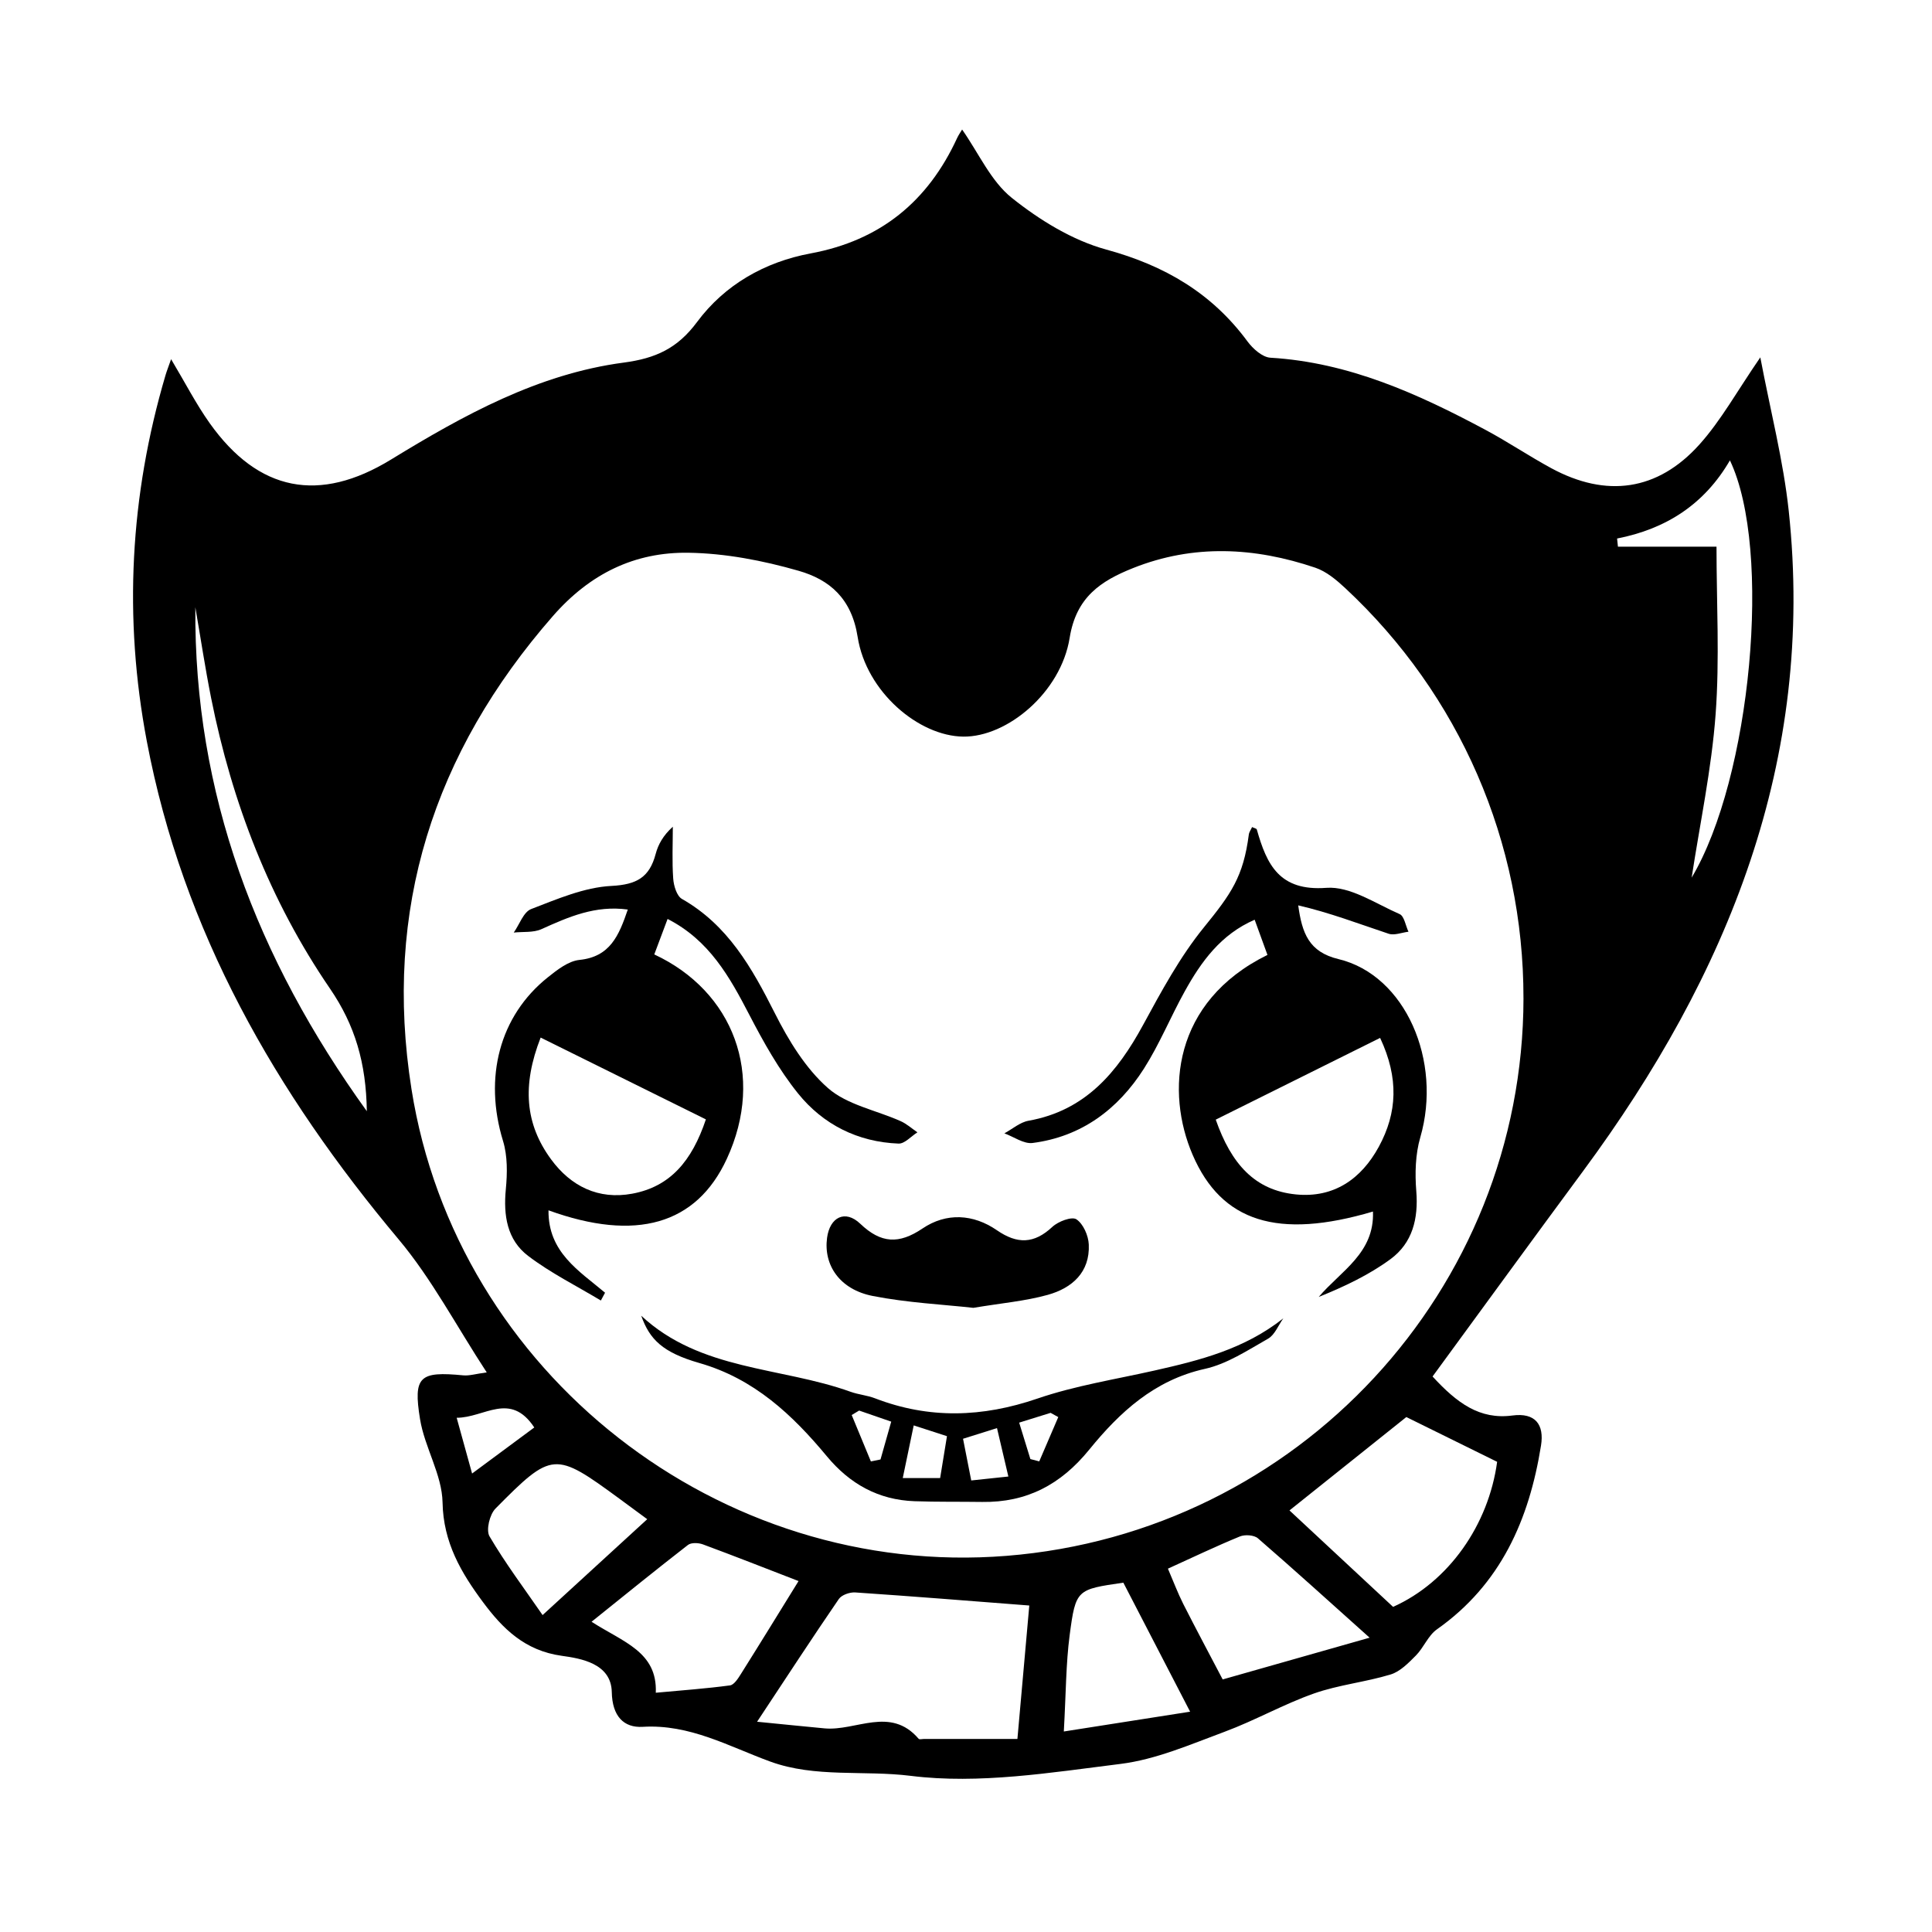 <?xml version="1.0" encoding="UTF-8"?>
<!-- Uploaded to: SVG Repo, www.svgrepo.com, Generator: SVG Repo Mixer Tools -->
<svg fill="#000000" width="800px" height="800px" version="1.1" viewBox="144 144 512 512" xmlns="http://www.w3.org/2000/svg">
 <g fill-rule="evenodd">
  <path d="m523.65 508.79c6.457 7.019 12.465 11.488 21.156 10.332 6.086-0.805 8.469 2.414 7.578 7.965-3.144 19.617-10.652 36.781-27.582 48.707-2.324 1.637-3.492 4.828-5.566 6.926-1.965 1.98-4.176 4.262-6.699 5.031-6.664 2.031-13.754 2.731-20.297 5.031-8.082 2.848-15.629 7.152-23.668 10.137-9.055 3.356-18.211 7.367-27.645 8.539-18.445 2.293-37.434 5.426-55.57 3.16-12.391-1.543-25.328 0.555-37.207-3.777-11.047-4.031-21.312-9.965-33.816-9.215-5.019 0.301-8.082-2.812-8.203-9.199-0.141-7.621-8.238-8.926-13.25-9.621-9.844-1.359-15.715-7.273-20.883-14.227-5.754-7.738-10.523-15.785-10.715-26.418-0.137-7.375-4.742-14.559-5.965-22.059-1.863-11.418-0.082-12.73 11.461-11.621 1.613 0.152 3.293-0.395 6.211-0.781-8.062-12.324-14.551-24.758-23.34-35.246-32.602-38.875-57.188-81.602-66.742-132.02-6.195-32.707-4.473-65.059 4.953-96.988 0.332-1.125 0.77-2.215 1.484-4.258 3.715 6.207 6.606 11.863 10.246 16.984 12.906 18.133 29.035 21.242 48.031 9.613 19.234-11.766 38.984-22.691 61.676-25.695 8.48-1.125 14.254-3.777 19.422-10.746 7.34-9.891 17.98-15.941 30.121-18.191 18.484-3.426 31.086-13.789 38.82-30.598 0.383-0.812 0.902-1.547 1.312-2.231 4.449 6.359 7.633 13.688 13.148 18.098 7.367 5.891 16.07 11.262 25.066 13.719 15.422 4.211 27.93 11.492 37.398 24.324 1.43 1.941 3.953 4.207 6.09 4.332 20.762 1.238 39.082 9.543 56.977 19.109 5.934 3.176 11.539 6.961 17.453 10.168 14.57 7.891 28.191 6.062 39.273-6.289 5.742-6.398 9.977-14.148 16.125-23.078 2.691 14.219 6.106 27.355 7.535 40.707 7.047 66.066-16.078 122.92-54.496 174.93-13.297 17.992-26.457 36.09-39.895 54.438zm24.086-100.25c0.047-41.352-16.887-80.43-47.242-108.69-2.324-2.168-4.996-4.41-7.918-5.402-16.062-5.438-32.266-6.301-48.324 0.105-8.516 3.402-15.043 7.664-16.781 18.484-2.328 14.48-16.566 26.309-28.191 26.172-11.805-0.133-25.711-11.859-27.992-26.414-1.605-10.238-7.457-15.184-15.648-17.531-9.441-2.715-19.434-4.637-29.211-4.781-14.238-0.207-26.066 5.527-35.906 16.781-31.676 36.234-44.996 77.848-37.473 125.37 11.926 75.387 81.707 129.76 157.71 123.68 77.254-6.168 136.9-70.512 136.98-147.77zm-134.11 196.3c1.188-13.395 2.215-24.934 3.148-35.363-15.461-1.195-30.781-2.43-46.117-3.465-1.445-0.098-3.613 0.648-4.367 1.754-6.996 10.207-13.754 20.57-21.652 32.512 7.203 0.711 12.539 1.258 17.879 1.758 8.316 0.77 17.469-5.981 24.934 2.762 0.211 0.246 0.961 0.039 1.461 0.039 8.191 0.004 16.383 0.004 24.715 0.004zm103.07-85.309c-9.742 7.785-20.293 16.219-30.969 24.746 9.375 8.73 18.438 17.16 27.457 25.559 14.727-6.59 25.301-21.711 27.574-38.441-7.773-3.832-15.242-7.516-24.062-11.863zm-161.07 43.465c-8.707-3.359-17-6.637-25.355-9.723-1.176-0.434-3.094-0.516-3.961 0.16-8.348 6.469-16.547 13.133-25.539 20.348 8.387 5.41 17.469 7.961 17.023 18.812 6.953-0.645 13.336-1.094 19.668-1.949 1.098-0.152 2.168-1.875 2.922-3.074 5.031-7.996 9.973-16.047 15.242-24.574zm112.4 26.07c12.984-3.688 25.066-7.125 38.938-11.062-10.375-9.289-19.891-17.926-29.598-26.336-1.02-0.883-3.445-1.043-4.793-0.488-6.34 2.602-12.523 5.566-19.059 8.531 1.5 3.488 2.629 6.508 4.074 9.367 3.375 6.648 6.891 13.223 10.438 19.988zm-152.5-42.465c-2.641-1.949-5.031-3.723-7.438-5.481-17.074-12.504-17.734-12.551-32.773 2.66-1.551 1.566-2.555 5.715-1.586 7.367 4.203 7.164 9.234 13.852 14.066 20.863 9.973-9.148 18.586-17.043 27.73-25.41zm257.02-259.89c0.074 0.719 0.152 1.445 0.227 2.168h26.121c0 14.871 0.855 29.746-0.242 44.473-1.078 14.484-4.141 28.824-6.344 43.23 15.707-26.324 21.453-86.855 10.141-110.58-6.762 11.652-16.941 18.184-29.902 20.711zm-146.62 316.15c12.219-1.914 22.668-3.551 33.469-5.25-6.543-12.645-12.117-23.418-17.695-34.188-12.328 1.793-12.621 1.754-14.223 13.875-1 7.598-0.973 15.324-1.551 25.562zm-230.16-297.95c-0.379 49.387 16.199 92.965 45.449 133.57-0.18-12.766-3.129-22.801-9.77-32.504-15.941-23.293-25.965-49.309-31.492-76.992-1.594-7.988-2.801-16.047-4.188-24.07zm89.828 217.38c-6.398-9.645-13.199-2.559-20.57-2.57 1.438 5.184 2.656 9.609 4.086 14.777 5.977-4.43 11.121-8.227 16.484-12.207z"/>
  <path d="m303.23 488.65c-6.469-3.894-13.316-7.289-19.289-11.84-5.566-4.231-6.559-10.715-5.894-17.637 0.406-4.231 0.48-8.836-0.746-12.828-5.129-16.73-0.977-33.074 11.863-43.332 2.488-1.988 5.457-4.328 8.398-4.625 8.117-0.828 10.453-6.434 12.809-13.348-8.605-1.18-15.699 1.953-22.883 5.195-2.141 0.969-4.871 0.637-7.336 0.902 1.512-2.144 2.574-5.445 4.606-6.227 6.914-2.656 14.09-5.769 21.305-6.133 6.688-0.344 10.051-2.289 11.684-8.434 0.672-2.543 1.98-4.918 4.555-7.254 0 4.59-0.223 9.195 0.105 13.758 0.133 1.883 0.938 4.594 2.312 5.379 12.195 6.934 18.551 18.262 24.605 30.254 3.641 7.219 8.137 14.629 14.086 19.863 5.066 4.457 12.797 5.875 19.285 8.777 1.598 0.715 2.957 1.961 4.43 2.957-1.668 1.047-3.371 3.043-4.996 2.984-10.797-0.414-20-5.043-26.648-13.297-5.094-6.324-9.148-13.609-12.914-20.852-5.219-10.047-10.59-19.73-21.652-25.383-1.305 3.481-2.418 6.445-3.527 9.402 20.863 9.723 29.535 31.902 19.211 54.199-8.062 17.418-24.082 22.016-47.242 13.617-0.133 11.133 8.113 16.043 14.988 21.836-0.371 0.688-0.738 1.379-1.113 2.062zm-15.953-69.68c-4.961 12.688-4.117 22.883 2.742 32.242 5.254 7.176 12.582 10.793 21.539 9.125 10.051-1.867 15.793-8.629 19.508-19.688-14.383-7.121-28.551-14.133-43.789-21.68z"/>
  <path d="m507.85 465.07c-25.234 7.477-40.125 2.731-47.781-15.012-7.164-16.605-5.391-40.578 19.82-52.996-1.074-2.961-2.16-5.945-3.391-9.324-8.949 3.879-14.16 11.09-18.539 19-3.742 6.746-6.676 13.98-10.809 20.469-6.863 10.762-16.547 18.031-29.512 19.695-2.336 0.297-4.973-1.641-7.465-2.555 2.125-1.148 4.141-2.938 6.402-3.34 15.047-2.68 23.523-12.816 30.363-25.398 4.848-8.918 9.75-18.016 16.102-25.836 7.227-8.898 10.453-13.422 11.91-24.605 0.09-0.676 0.555-1.293 0.863-1.984 0.539 0.266 1.176 0.371 1.254 0.645 2.637 9.305 5.965 16.395 18.438 15.457 6.293-0.469 13.055 4.191 19.41 6.961 1.223 0.527 1.582 3.062 2.344 4.672-1.773 0.211-3.75 1.043-5.273 0.527-7.883-2.625-15.652-5.602-23.945-7.512 1.012 7.336 2.801 12.352 10.688 14.242 17.734 4.258 27.531 27.02 21.66 47.242-1.305 4.488-1.438 9.543-1.059 14.246 0.59 7.301-1.012 13.75-6.848 18.031-5.699 4.18-12.203 7.262-19.004 10.004 5.902-6.941 14.801-11.602 14.371-22.629zm-41.664-24.355c4.106 11.73 10.348 18.742 21.254 19.82 10.027 0.992 17.316-4.082 21.973-12.656 4.867-8.961 5.34-18.164 0.332-28.824-15.152 7.535-29.301 14.57-43.559 21.66z"/>
  <path d="m313.93 492.68c15.715 14.625 37.012 13.508 55.48 20.156 2.09 0.754 4.394 0.926 6.465 1.727 14.348 5.527 28.465 5.066 43.031 0.082 10.031-3.438 20.676-5.098 31.074-7.445 11.934-2.691 23.734-5.629 34.113-13.824-1.324 1.84-2.258 4.375-4.047 5.394-5.387 3.059-10.848 6.691-16.742 7.996-13.387 2.973-22.609 11.527-30.648 21.41-7.531 9.27-16.559 14.02-28.363 13.855-5.984-0.086-11.98 0.016-17.961-0.195-9.547-0.344-17.141-4.594-23.195-11.895-9.18-11.055-19.312-20.57-33.789-24.723-9.785-2.809-13.199-6.289-15.418-12.539zm72.215 29.066c-1.027 4.914-1.895 9.09-2.906 13.957h9.906c0.625-3.836 1.203-7.387 1.812-11.098-2.996-0.973-5.305-1.723-8.812-2.859zm13.07 3.543c0.754 3.848 1.402 7.141 2.172 11.047 3.41-0.359 6.352-0.672 9.84-1.043-1.125-4.769-2.004-8.539-3.012-12.832-3.199 1.012-5.871 1.848-9 2.828zm-19.031-4.539c-3.148-1.09-5.828-2.012-8.508-2.938-0.656 0.395-1.309 0.797-1.965 1.188 1.691 4.102 3.391 8.195 5.082 12.297 0.852-0.176 1.699-0.348 2.551-0.523 0.891-3.144 1.785-6.301 2.84-10.023zm33.906 0.262c1.152 3.758 2.066 6.707 2.973 9.656 0.785 0.207 1.566 0.406 2.348 0.613 1.684-3.91 3.359-7.824 5.043-11.738-0.676-0.379-1.355-0.75-2.031-1.125-2.523 0.785-5.043 1.566-8.332 2.594z"/>
  <path d="m401.94 490.59c-8.031-0.891-17.477-1.344-26.656-3.144-8.699-1.703-13.074-8.125-12.105-15.402 0.73-5.496 4.801-7.559 8.801-3.738 5.5 5.25 10.254 5.465 16.504 1.25 6.293-4.246 13.43-3.856 19.703 0.469 5.394 3.719 9.844 3.641 14.691-0.887 1.547-1.449 5.16-2.812 6.375-2.012 1.82 1.203 3.18 4.309 3.285 6.676 0.332 7.371-4.434 11.547-10.844 13.34-5.949 1.66-12.223 2.188-19.754 3.449z"/>
 </g>
</svg>